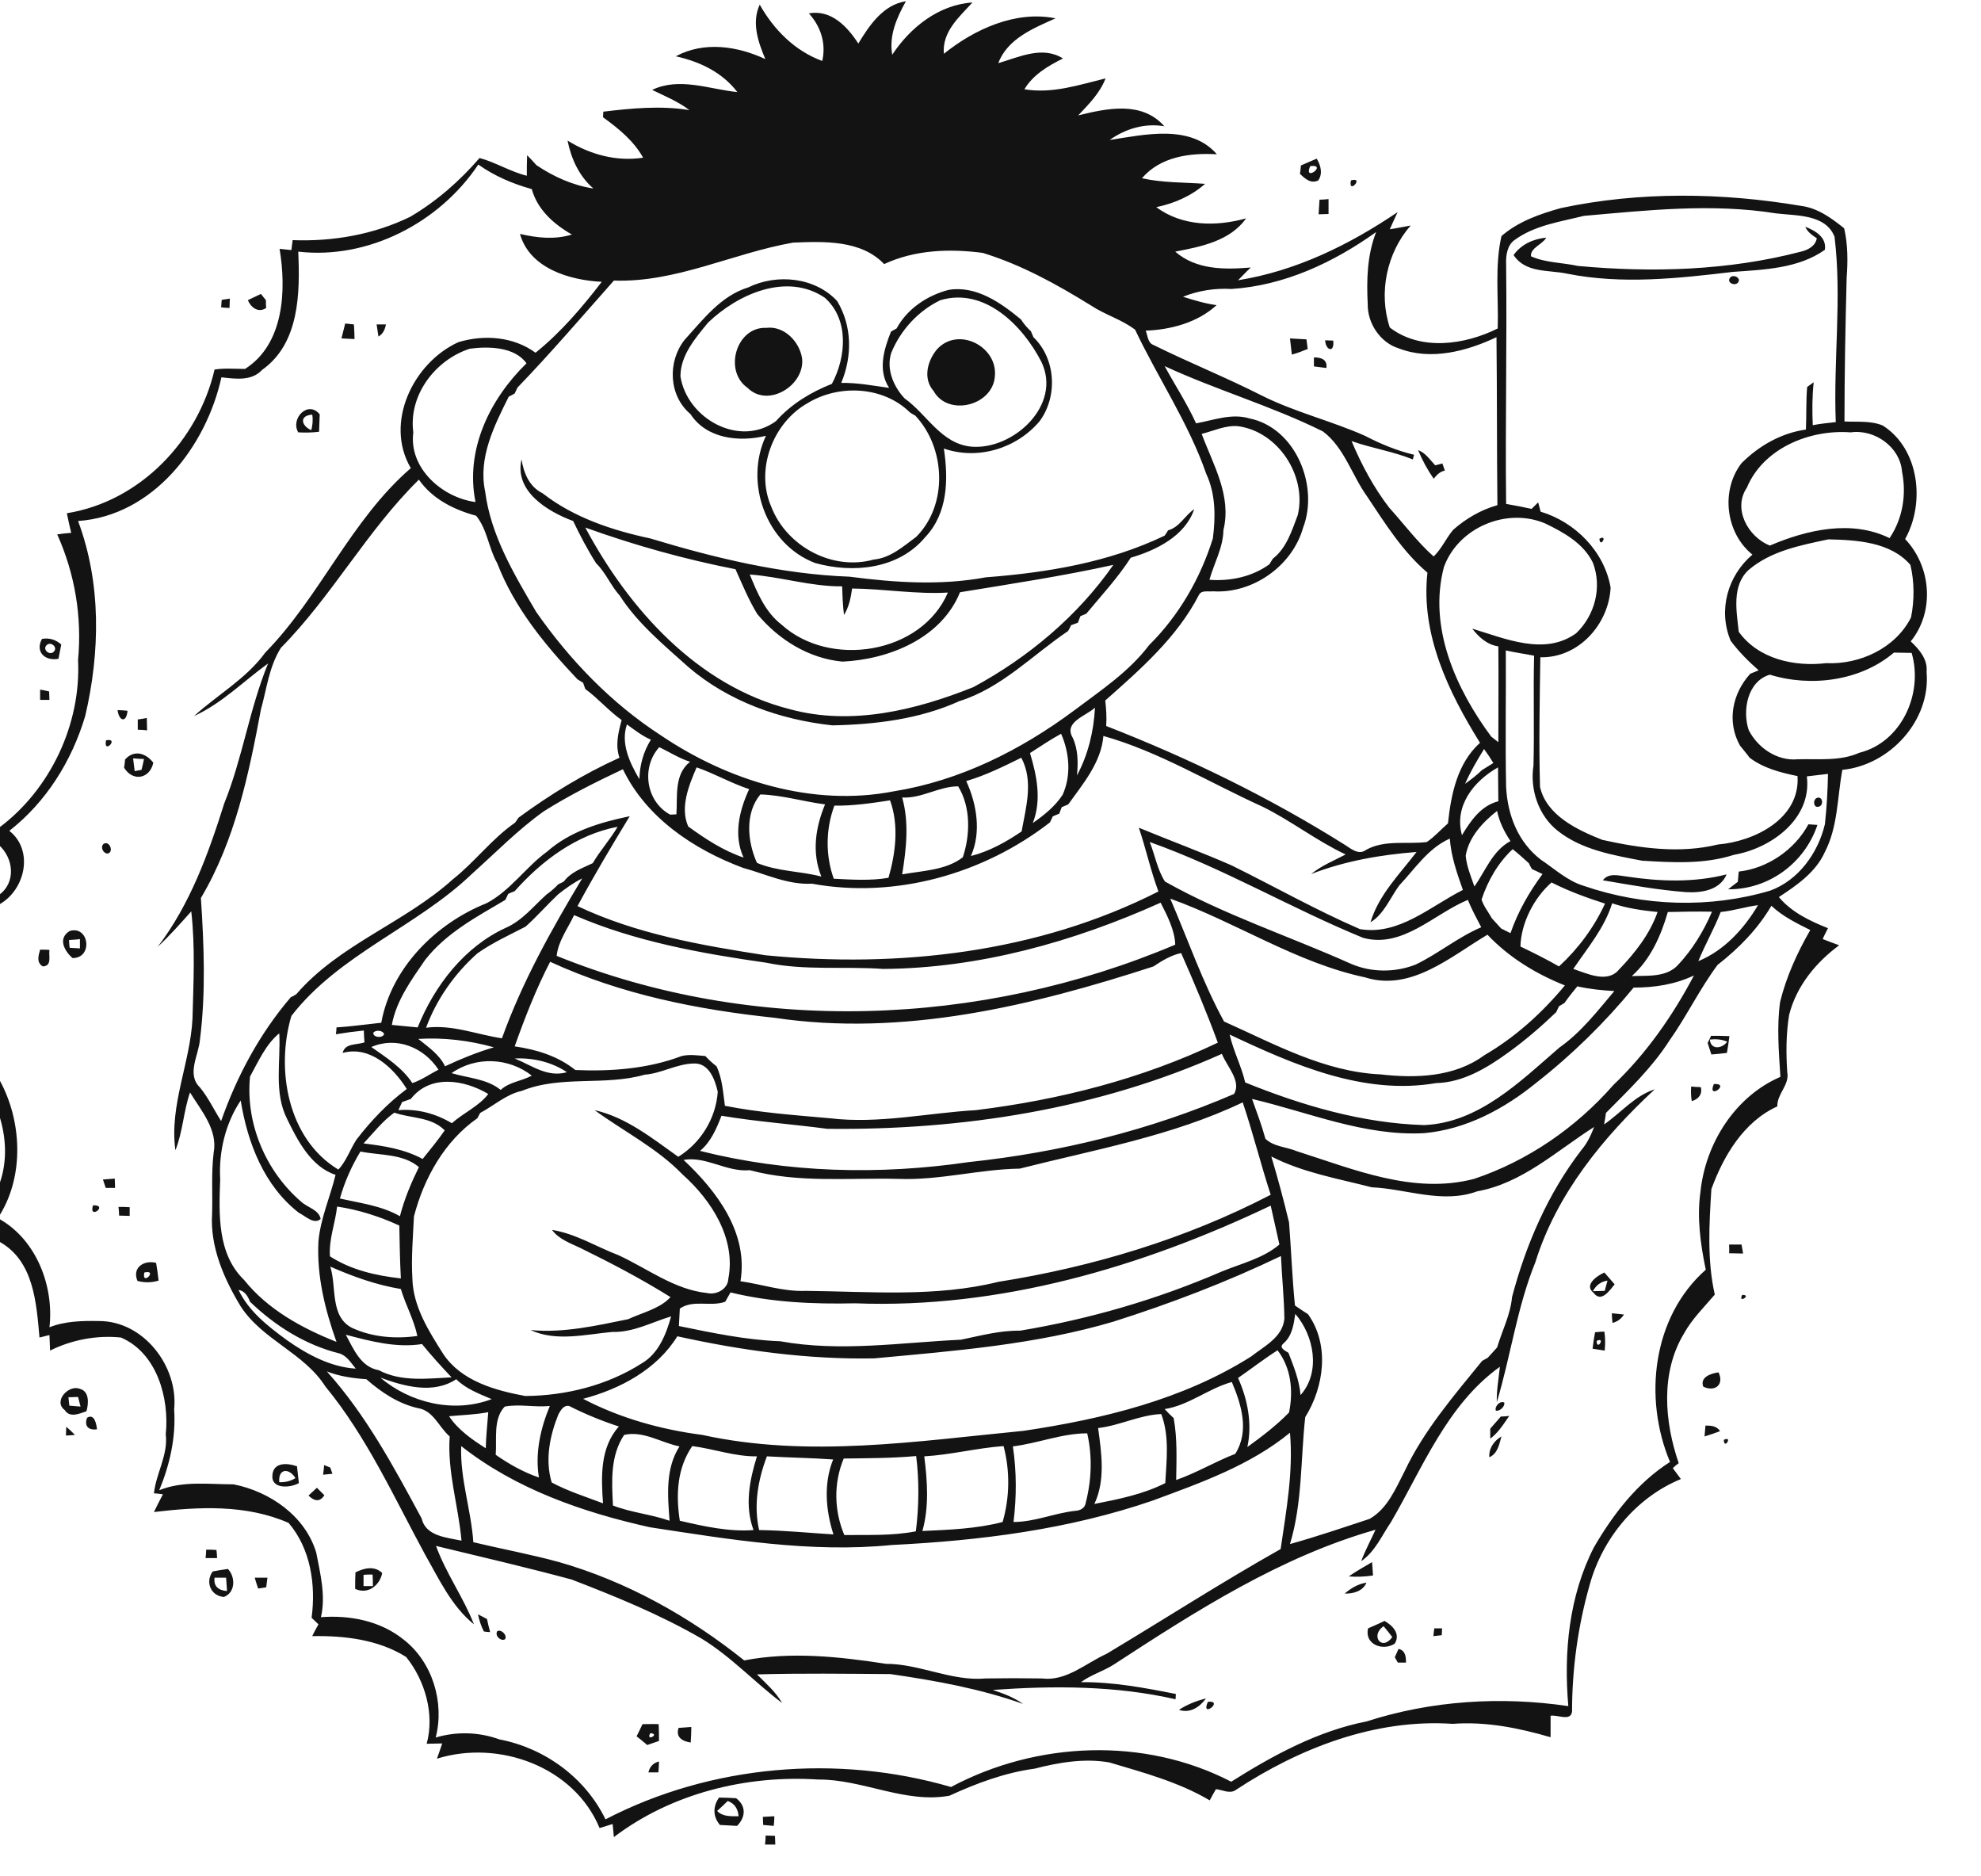 <?xml version="1.0" encoding="utf-8"?>
<!-- Generator: Adobe Illustrator 21.0.2, SVG Export Plug-In . SVG Version: 6.00 Build 0)  -->
<svg version="1.2" baseProfile="tiny" id="Layer_1" xmlns="http://www.w3.org/2000/svg" xmlns:xlink="http://www.w3.org/1999/xlink"
	 x="0px" y="0px" viewBox="0 0 637 603" overflow="scroll" xml:space="preserve">
<path fill="#131313" d="M246.2,590.1c0.8,0,2.3,0.1,3,0.1c0,0.7,0.1,2.1,0.1,2.8c-0.8,0-2.4,0-3.3,0
	C246.1,592.2,246.2,590.8,246.2,590.1 M245.3,584.1c1.2-0.1,2.5-0.1,3.7-0.2c0,0.8-0.1,2.3-0.2,3.1c-1.1-0.1-2.3-0.2-3.4-0.3
	C245.4,586.1,245.3,584.8,245.3,584.1 M230.6,582.2c1.8,1.9,4.5,1.7,6.9,1.7c-0.2-2.3-1.2-4.1-3.5-4.9
	C232.9,580.1,231.7,581.2,230.6,582.2 M231.2,577.9c1.8,0,3.6,0.1,5.5,0.2c3.3,2.5,3.1,6.1,0.3,8.9c-1.8-0.1-3.7-0.2-5.5-0.3
	C229.2,584,229.2,580.8,231.2,577.9 M208.5,569.8c0.4-1.8,1.6-3.1,3.4-3.5c0,0.9-0.1,2.7-0.2,3.5
	C210.9,569.8,209.3,569.8,208.5,569.8 M218.2,555.5c1.4-0.1,2.8-0.2,4.1-0.3c0,1.7-0.1,3.3-0.2,5
	C219.4,559.8,217.2,558.5,218.2,555.5 M209.1,557.2C207.5,560.1,212.5,557.4,209.1,557.2 M206.6,554.3c1.7,0,3.5-0.1,5.2,0
	c0.1,1.8,0.1,3.6,0.1,5.4c-1.3,0.4-2.5,0.9-3.8,1.3c-1.1-1-2.3-1.9-3.4-2.8C205.4,556.8,206,555.6,206.6,554.3 M388.4,547.1
	C393.8,546.6,385.9,552.7,388.4,547.1 M379.1,549.7c2.7-1.8,5.7-2.9,8.7-3.7C385.8,548.8,382.7,550.9,379.1,549.7 M449.7,530.1
	c2.2,0.5,2.4,2.4,2.4,4.4c-0.6,0-1.9,0-2.6,0c-0.3-0.4-0.7-1.3-1-1.7C448.9,531.9,449.3,531,449.7,530.1 M159.9,524.4
	c1.3-0.7,3.3,1.3,2.5,2.6C161,527.8,159,525.8,159.9,524.4 M461.2,523.5c0.6,0,1.9,0,2.5,0c0,0.5-0.1,1.7-0.1,2.2
	c-0.7,0.1-2,0.2-2.7,0.3C461,525.3,461.1,524.1,461.2,523.5 M447.7,526.3c-0.9-1.2-1.8-2.3-2.8-3.5
	C440.5,525.8,444.3,531,447.7,526.3 M439.9,523.5c1.8-0.8,3.5-1.5,5.3-2.4c2.6,1.5,5.2,4.1,3.3,7.3
	C444.7,530.9,438.7,528.7,439.9,523.5 M153.7,519c1,0.5,2,1,2.9,1.5c0.3,1.4,0.6,2.8,1,4.2c-0.5,0-1.5-0.1-2-0.2
	C154.7,522.8,154.1,520.9,153.7,519 M432.4,512.3c2-1.7,4.3-3.1,7-3.5C438.2,511.6,435.1,512.4,432.4,512.3 M81.9,507.2
	c1.4,0,2.7,0,4.1,0c-0.1,1-0.3,2.1-0.4,3.1c-0.7,0.1-2,0.3-2.6,0.4C82.6,509.6,82.3,508.4,81.9,507.2 M116.9,506.3
	c0,1.2,0,2.4,0,3.6c0.8,0,2.3,0,3,0c0-1.2,0-2.5-0.1-3.7C119.1,506.2,117.6,506.2,116.9,506.3 M114.3,505.5c2.8-1.4,6.1-2.2,8.6,0.2
	c-0.8,4.1-4.7,7-8.7,5.1C114.2,509,114.2,507.3,114.3,505.5 M69,507.2c-0.4,2.8,1.3,4.1,4,4.3c-0.1-1.4-0.2-2.9-0.3-4.3
	C71.4,507.2,70.2,507.2,69,507.2 M68.4,505.2c1.6-0.3,3.3-0.6,4.9-0.8c2.5,2.7,2.4,7.6-1.3,9C67.8,513.1,65.9,508.6,68.4,505.2
	 M433.7,506.8c2.4-1.7,5-3.1,7.5-4.6c0.1,1.4,0.2,2.8,0.3,4.3C438.9,506.9,436.3,507,433.7,506.8 M66.3,498.2c1.1,0,2.2,0,3.3,0.1
	c0.1,0.7,0.2,2,0.2,2.6c-1.2,0-2.5,0-3.7,0C66.2,500.2,66.3,498.8,66.3,498.2 M99.2,480.8c0.9-0.8,1.8-1.7,2.7-2.5
	c0.6,0.6,1.8,1.8,2.4,2.4C102.8,483.1,100.9,482.5,99.2,480.8 M104.2,471c0.5,0.2,1.5,0.6,2,0.8c0.2,0.5,0.5,1.5,0.7,2
	c-0.8,0.1-2.2,0.2-3,0.3C104,473.3,104.2,471.8,104.2,471 M89.8,476.5c1.8,0.1,3.6-0.3,5.2-1.3C93,471.9,89.4,472,89.8,476.5
	 M87.6,474.2c0.3-4.2,4.9-3.9,7.9-2.8c0.2,1.8,0.4,3.6,0.6,5.4C93.3,478.4,87.1,478.8,87.6,474.2 M554.3,462.9
	C557.3,461.4,554.4,466.3,554.3,462.9 M478.9,468.5c-0.2-2.9,1.5-5.3,3.9-6.7C482.1,464.3,481.6,467.3,478.9,468.5 M21.3,458.7
	c1,0.8,1.9,1.7,2.8,2.6c-0.7,0.1-2.2,0.2-2.9,0.2C21.2,460.8,21.3,459.4,21.3,458.7 M548.4,458.3c1.8,0,3.6,0.1,4.7,1.8
	c-1.6,0.6-3.3,1.2-5,1.7C548.2,460.6,548.3,459.5,548.4,458.3 M28,455.8c2.4-1.5,3,2.1,3.2,3.7C28.5,459.9,27,458.5,28,455.8
	 M482.6,455.4c0.7,0,2-0.1,2.7-0.2c-1.8,2.6-3.5,5.4-6.1,7.3c0-0.8,0-2.4,0-3.2C480.3,458,481.5,456.7,482.6,455.4 M481,453.5
	c-0.5-1.3,1.3-3.3,2.7-2.6C484,452.2,482.2,453.8,481,453.5 M22,449.2c0.1,0.7,0.2,2,0.3,2.7c1.2,0.1,2.4,0.2,3.6,0.3
	c-0.3-1-0.5-2.1-0.8-3.1C24.4,449.1,22.8,449.2,22,449.2 M20.8,453.3c-3.8-2.8,1.3-8.3,4.9-6.8c3.1,0.8,2.8,4.8,2.1,7.2
	C25.5,454.5,22.4,455.9,20.8,453.3 M547.7,445.8c-1.2-3.1,2.6-4.3,4.9-4.6C554.5,445.1,551.5,447.6,547.7,445.8 M513.4,431.1
	C513.5,434.5,516.4,429.6,513.4,431.1 M512.9,428.3c0.8-0.1,2.3-0.2,3-0.2c0.3,2,0.3,4,0.1,6.1c-1.3-0.2-2.6-0.4-3.9-0.6
	C512.3,431.8,512.6,430,512.9,428.3 M518.3,422.2c1.3,0.1,2.6,0.3,3.9,0.4c-0.9,1.4-2.1,2.3-3.7,2.7
	C518.4,424.5,518.3,422.9,518.3,422.2 M560.2,416.3C563.5,416.2,558.7,419.3,560.2,416.3 M512.2,415.1c1,0,2.8-0.1,3.8-0.1
	c0.3-1.1,0.6-2.2,0.9-3.3C514.8,412,513.2,413.2,512.2,415.1 M512.4,415.6c-3.2-2.5,1.2-5.5,3.5-6.5c1.1,1.3,2.2,2.5,3.3,3.8
	C517.6,414.8,514.9,419,512.4,415.6 M46.4,409.1C45.5,413.7,51,408,46.4,409.1 M44.2,411.8c-1.8-4.3,2.1-6.8,6-5.8
	c0.3,1.9,0.6,3.8,0.8,5.7C48.7,412.4,46.4,412.4,44.2,411.8 M556,400.1c1.3,0,2.7,0,4,0c0.1,0.7,0.4,2.2,0.5,2.9
	c-1.5,0-3-0.1-4.5-0.1C556.1,402.2,556,400.8,556,400.1 M38.1,388c1.2,0,2.4,0,3.6,0.1c0,0.7,0,2.1,0,2.8c-1.1,0-2.3-0.1-3.4-0.1
	C38.3,390.2,38.2,388.7,38.1,388 M29.9,387.5C35.1,387.3,28.4,392.4,29.9,387.5 M33.1,379.2c1.3-0.1,2.5-0.2,3.8-0.3
	c0,0.8,0.1,2.2,0.1,3c-0.7,0-2.2,0-3,0C33.7,381,33.4,380.1,33.1,379.2 M543.8,349.3c0.8,0.1,2.3,0.2,3.1,0.2
	c0.6,2.3-0.8,3.9-2.9,4.5C543.7,352.4,543.7,350.8,543.8,349.3 M551.1,348.5C556.7,348.2,548.8,353.9,551.1,348.5 M0,347.5
	c7,12.9,7.8,30.3,0,43v-10.4c2.3-6.7,2-14,0-20.7V347.5 M549.8,334.2c0.3,3.4,3.9,3,5.6,0.7C553.6,334.1,551.7,334,549.8,334.2
	 M550.2,333c2,0,3.9,0,5.9,0.1c-0.2,1.8-0.5,3.6-0.8,5.4c-1.7,0.2-3.3,0.4-5,0.5c-0.4-1.2-0.8-2.5-1.2-3.7
	C549.4,334.7,550,333.5,550.2,333 M12.9,305.3c0.8,0,2.2,0,3,0.1c-0.3,2,0.9,5.1-2.1,5.3C11.6,309.5,12.4,307.1,12.9,305.3
	 M22.2,302.2c0,0.6,0.1,1.9,0.2,2.5c1.1,0.1,2.2,0.1,3.3,0.2c0-0.7,0-2.2,0-3C24.5,302.1,23.4,302.1,22.2,302.2 M22.4,299.3
	c6.3-1.9,7.6,8.8,0.9,8.7C20.7,305.7,18.5,301.7,22.4,299.3 M515.4,283c1.9-2.5,5.1-1.5,7.7-1.2c10.6,1.6,21.6,2,32.1-0.7
	c-2.2,5.2-8.2,6-13.2,5.7C533,286.1,524.2,284.5,515.4,283 M33.2,271.4c1.8-1.5,3.6,2.4,1.5,3C33.3,274.5,32.2,272.5,33.2,271.4
	 M581.5,265c0.7,0.1,2.1,0.1,2.9,0.2c-4.1,12.3-15.7,20.8-28.7,20.7c1-0.8,2-1.6,3.1-2.4c0.1-1.1,0.2-2.2,0.3-3.3
	C568.3,279.2,577.1,273.2,581.5,265 M584.3,256.5c1.8-0.6,2.2,2.4,0.6,2.8C583.1,260,582.8,257,584.3,256.5 M42.8,243.8
	c0.2,1.4,0.3,2.7,0.5,4.1c0.6-0.1,1.7-0.3,2.2-0.4c0.3-1.2,0.6-2.3,0.8-3.5C45.4,244,43.7,243.9,42.8,243.8 M40.2,244.2
	c2.9-3.3,6.7-2.1,9.1,1c-1.1,5.2-6.6,6.2-9.4,1.6C40,246.2,40.2,244.9,40.2,244.2 M34.1,238C38.6,237.1,33.1,242.8,34.1,238
	 M44.3,231.3c0.7-0.1,2.2-0.3,2.9-0.5c0,1.3,0.1,2.6,0.1,4c-0.7-0.1-2.2-0.2-3-0.2C44.3,233.5,44.3,232.4,44.3,231.3 M37.8,228.3
	c0.8,0,2.4,0.1,3.2,0.2C40.7,232.4,38.3,232,37.8,228.3 M12.9,221.7c0.7,0.1,2.2,0.4,2.9,0.6c0,0.7,0.1,2,0.1,2.7c-0.7,0-2.2,0-3,0
	C12.9,224.1,12.9,222.5,12.9,221.7 M15,207.4c-1.5,1.4,1,3.5,2.3,2.1C18.7,208.1,16.3,206.1,15,207.4 M13.5,205.4
	c2.3-0.4,4.4,0.2,6.2,1.8c-0.3,1.6-0.6,3.1-0.9,4.6C14.5,212.6,11.2,209.6,13.5,205.4 M514.3,173.2
	C517.2,171.6,514.5,176.5,514.3,173.2 M241.1,184.7c2.4,5.9,5,12.1,10.2,16.1c15.5,14.1,45,9.5,53.5-10.3
	c-10.3,0.6-20.5-1.2-30.8-1.3c-0.4,2.9-1,5.9-2.6,8.5c-0.4-3-0.5-6.1-0.6-9.2C260.7,188.6,251,185.4,241.1,184.7 M188.2,169.6
	c14,26.2,36.1,50.9,65.8,58.4c19.8,5.4,40.5,0.3,59-7.1c17.6-9.5,33.6-22.9,45-39.3c-16.3,3.6-32.8,6.1-49.3,8.8
	c-6,14.8-22.8,21.6-37.8,22.3c-10.8-1-20.5-7-27.4-15.3c-2.8-4.6-4.8-9.5-7-14.4C220.2,179.8,204,175.3,188.2,169.6 M167.7,147.7
	c0.7,4.4,2.5,8.8,6.8,10.9c10,7.8,22.4,11.9,34.6,14.5c20.8,6.3,42.3,11.5,64.1,12.3c14.5,1.9,29.3,2.9,43.8,0.2
	c19.7-1.5,39.6-4.8,57.5-13.4c0.3-0.4,0.9-1.3,1.1-1.7c3.7-1,5.4-4.8,8.4-6.8c-2.9,8.6-12.2,13.2-20.4,15.6
	c-4.2,6.5-9.4,12.1-14.3,18c-0.5,0.2-1.4,0.6-1.9,0.8c-0.2,0.5-0.6,1.6-0.8,2.1c-0.6,0.2-1.7,0.6-2.2,0.8c-0.2,0.5-0.7,1.5-1,1.9
	c-11.4,7.7-21.4,18.3-34.9,22.5c-12.8,5.8-26.9,7.5-40.8,7.8c-16.8-1.8-33.5-7.7-46.4-18.8c-7.9-7.1-16.3-14-22-22.9
	c-2.9-3.2-4.5-7.4-7.6-10.4c-2.8-4.4-5.2-9-7.4-13.6C176.2,164.5,165.3,158,167.7,147.7 M456,144.7c2.4,0.9,3.8,3.1,5.5,4.9
	c0.8-0.2,1.5-0.4,2.3-0.6c0.3,0.8,0.5,1.5,0.8,2.3c-1.6,0.3-2.6,1.4-3.6,2.6C459,151,457.3,147.9,456,144.7 M100.1,138.3
	c0.4-1.6,0.6-3.3,0.3-5C96,133.6,97,137,100.1,138.3 M95.9,139c-2.6-4.5,3.2-10.4,6.9-5.8c-0.1,1.9-0.1,3.7-0.2,5.6
	C100.4,139.1,98.1,139.1,95.9,139 M422.5,114.9c2.2,0,4.4,0.6,4,3.4c-1.3-0.2-2.7-0.3-4-0.5C422.5,117,422.5,115.6,422.5,114.9
	 M495.2,112.2C495.7,112.8,495.7,112.8,495.2,112.2 M426.1,109.4c0.6,0,1.9,0.1,2.6,0.1C429.2,113.5,426.3,112.8,426.1,109.4
	 M414.8,108.8c1.8,0.1,3.5,0.2,5.3,0.3c0.1,0.8,0.3,2.3,0.4,3.1c-1.7,0.7-3.3,1.3-5.1,1.8C415.2,112.3,415,110.6,414.8,108.8
	 M301.3,112.3c6.8-7.5,19.6-0.9,18.6,8.7c-0.7,9.5-15.1,13-19.7,4.7C296.7,121.7,298.2,116,301.3,112.3 M246.4,105.4
	c5.7-0.7,10.6,4.3,11.5,9.7c1.1,8.7-10.9,16.2-17.5,9.6C232.6,119.3,236.7,105,246.4,105.4 M121.1,104.3c0.8,0,2.3,0,3,0
	c-0.3,1.6-0.9,3-2.4,3.9C121.5,106.9,121.3,105.6,121.1,104.3 M111,104c0.7,0.1,2.1,0.2,2.8,0.3c0.1,1.6,0.2,3.1,0.2,4.7
	c-1.4-0.1-2.8-0.1-4.2-0.2C110.2,107.2,110.6,105.6,111,104 M71.3,96.4c0.7-0.1,2-0.3,2.6-0.4c0,0.8-0.1,2.3-0.1,3
	c-0.7,0-2-0.1-2.7-0.2C71.2,98.2,71.2,97,71.3,96.4 M79.7,96.5c1.4-0.7,2.8-1.3,4.2-2c0.4,0.5,1.2,1.5,1.6,2c0,0.6,0,1.9,0.1,2.5
	C83.1,100.7,80.7,98.9,79.7,96.5 M259.7,129.6c-11.2,6.3-16.9,21.4-11.7,33.3c4.9,12.7,19.6,20.7,32.9,17c5.4-0.5,9.5-4.2,13.7-7.3
	c10.3-10.3,9.5-28.6-0.3-39c-0.4-0.2-1.3-0.7-1.7-1C284,124.1,269.7,123.5,259.7,129.6 M302.4,96.5c-7.1,3.4-12.8,9.6-15.8,16.9
	c-1.7,5.2,0.7,10.9,4.3,14.7c7.2,5.1,11.7,14.6,21.5,15.5c13.4,1.1,29.3-13.4,22.4-27.4C328.8,104.6,316.6,92.3,302.4,96.5
	 M227.7,103.7c-4.1,5-8.9,10.5-8.9,17.3c2.1,13.5,18.9,23,30.7,14.4c4.9-5.5,11.2-9.3,18-12c4.6-8.6,5.6-20.7-2.3-27.7
	C253,87.5,237.3,94.5,227.7,103.7 M240.6,92.4c9.2-4.5,21.5-3.3,28.6,4.4c4.8,8,4.9,17.7,1.3,26.3c5.2-0.1,10.3,0.9,15.4,1.6
	c-3.7-5.7-1.7-12.3,0.6-18.1c0.5-0.3,1.4-0.8,1.8-1c3.4-6.3,9.8-10.6,16.7-12.4c8.9-1.5,16.9,4.2,23.3,9.5c0.9,1.4,2,2.7,3.2,3.8
	c0.2,0.5,0.6,1.4,0.8,1.9c7.2,6.9,7.9,19,2,27c-7.4,8.8-19.9,12.6-30.8,8.8c1.5,9.9,1.3,20.8-6,28.5c-8.6,10.3-23.2,11.7-35.4,8.3
	c-15.8-6-22.9-25.9-15.8-40.9c-8.6,2.1-19.1,1-24.3-7c-7-5.9-7.4-16.8-1.9-23.8C226.1,102.7,231.8,95.1,240.6,92.4 M556.3,89.3
	c0.9-1.3,3.7,0,2.6,1.5C557.9,92.1,555.1,90.9,556.3,89.3 M580.5,72.9c3.3,1.3,6.9,3.4,6.3,7.4c-8.4,6-19.5,6.4-29.5,7.1
	c-17.7,2.1-35.7,4.1-53.3,0.6c-6-1.3-13.4-0.1-17.3-6c2.4-3.4,6.3-5.2,10.5-5.6c-1.2,2.2-5.2,3.3-4.9,6c4.7,2.1,10.1,2,15.1,3.1
	c23.9,2.2,48.4,1.5,71.7-4.6c2.2-0.5,4.7-1.8,5.1-4.3C582.7,75.6,581.2,74.6,580.5,72.9 M424.3,64.2c0.7,0,2.2-0.1,2.9-0.2
	c0,1.6,0,3.2,0,4.8c-0.8,0-2.4,0.1-3.2,0.1C424.1,67.3,424.2,65.8,424.3,64.2 M434.4,58C438.9,56.7,433.4,62.8,434.4,58 M421.3,53.4
	C419,58.8,427.1,52.7,421.3,53.4 M418.3,53.2c1.7-0.7,3.4-1.5,5.1-2.2c1.3,2.2,2,4.8,0.5,7c-2.4,1.2-4.3-0.6-5.9-2.1
	C418.1,55.3,418.3,53.9,418.3,53.2 M244.1,491.9c8,0.1,15.9,0.9,23.9,1.4c-2.5-7.8-3.2-16.4-0.1-24.1c-7.1-0.5-14.2-0.6-21.3-1
	C243.7,475.8,242.3,484,244.1,491.9 M271.3,468.9c-3.3,7.9-3.1,16.8,0.2,24.6c7.6-0.1,15.4,0.3,23-1.2c1-8,1.1-16.2,0.1-24.2
	C286.8,468.8,279,468.8,271.3,468.9 M297.2,468.2c1,7.9,1.6,16.2-0.6,24c8.6-0.4,17.4-0.7,25.8-2.9c2.3-8,2.4-16.4,0.3-24.4
	C314.2,465.5,305.8,467.7,297.2,468.2 M222.6,464.9c-4.9,7.1-5.3,15.7-4,24c7.8,1.8,15.7,3.6,23.7,3c-2.9-7.8-1.3-16,1.1-23.7
	C236.3,468.3,229.6,465.8,222.6,464.9 M370.7,482.4c-27,9.3-55.5,12.9-84,14.3c-26,2.6-52.1-1.8-77.7-5.7
	c-21.6-4.8-43.2-12.3-60.7-26.1c-0.4,10.5,3.2,20.5,3.9,30.9c9.2,2.2,18.5,3.9,27.6,6.4c21.7,6.2,41.9,17.5,59.5,31.6
	c15.1-2.9,30.6-1.2,45.6,1.1c10.9,0,21.1,5.7,32.1,4.7c6-0.1,12-0.1,18,0c7.9,1,14.1-4.9,20.8-7.9c18.7-11.2,37-23,56-33.7
	c1.8-12.4,4.1-24.8,3-37.4C402,471.1,386.1,476.7,370.7,482.4 M325.7,465c1.2,8.1,1.2,16.2,0.2,24.3c6.9,0,13.2-2.9,20-3.6
	c1.5-0.1,3-0.9,3.2-2.5c1.9-7.3,2.2-15,0.5-22.4C341.5,460.8,333.8,464,325.7,465 M200.7,461.3c-4.5,6.7-4,15-3.6,22.7
	c5.9,2.3,12.2,2.8,18.2,4.9c-0.6-8.1-1.4-16.7,3.2-23.9C212.5,463.8,206.9,459.9,200.7,461.3 M353.1,459.1c1.1,8,2.4,16.8-1.2,24.4
	c7.7-1.5,15.7-3.1,22.8-6.7c0.4-7.4,1.4-15.1-1.3-22.2C366.4,454.9,360.1,458.3,353.1,459.1 M144.4,455.3c2.9,4.4,7.4,7.5,11.8,10.3
	c0.1-3.9,0.5-7.7,0.8-11.6C152.9,454.8,148.6,454.9,144.4,455.3 M179.6,454.6c-2.8,6.9-4.4,14.7-2.2,22c5.2,2.8,11,4.6,16.5,6.7
	c-0.6-8.5-1-17.9,5.1-24.7c-5.5-1.8-10.9-4-16-6.6C181.2,451.7,180.4,453.3,179.6,454.6 M162.3,452.2c-3.8,4-2.5,10.4-2.9,15.5
	c4.3,3,8.9,5.6,13.9,7.3c-1.3-7.8,0.5-15.8,3.5-23C172,452.5,167,451.3,162.3,452.2 M374.5,453c0.9,1,1.9,2,2.9,2.9
	c1.2,6.6,0.9,13.3,0.8,19.9c6.6-2.3,12.5-5.9,19-8.4c4.6-7.3,2-15.8-1.1-23.1C388.5,446.4,382.3,451.8,374.5,453 M122.3,442.9
	c9.7,8.2,23.7,11.5,35.8,6.9c-4-1.7-8.3-3.3-11.4-6.4C139.3,448.3,130,445.7,122.3,442.9 M105.1,440.9c12.6,14,21.6,30.8,30.5,47.3
	c1.3,5.7,8.1,6.1,12.8,7.1c-1-11.2-4.6-22.1-3.8-33.5c-3.5-3-5.2-8.3-10.2-9.1c-6.3-1.4-11.8-5.1-16.6-9.3
	C113.5,443.1,109.2,442.5,105.1,440.9 M398.1,443c3.1,6.9,4.6,14.7,3,22.2c4.7-3.4,9.3-6.9,13.4-11.1c1.4-6.9,0.7-14.3-3.7-20
	C406.4,436.9,402.3,440.1,398.1,443 M111.2,429.1c2.5,4.6,4.8,10.4,10.6,11.4c7.2,3.8,15.6,2.7,23.4,2.3c-3.3-3.5-6.5-7-9.5-10.7
	C127.4,433.4,119.2,431.2,111.2,429.1 M416.5,422.4c-0.5,3.4-1,7.1-3.8,9.5c-1.6,1.4,0.5,2.3,1.6,3c1.7,4.4,3.5,8.8,3.9,13.6
	C424.8,441.1,422.5,429.3,416.5,422.4 M76.7,414.7c3.3,6.9,9.5,11.7,15.5,16.1c6.5,4.6,14.1,8.7,22.2,9.2c-1.5-1.8-2.9-4.2-5.3-4.9
	c-10.9-2.7-20.7-8.9-28.7-16.6C79.7,416.7,78.7,415,76.7,414.7 M106.2,407.2c2.1,6.5-0.2,16,7,19.7c6.5,3,13.9,3.6,21,2.6
	c-1.1-5.3-3.8-10-5.3-15.1C121,413.1,113.5,410.4,106.2,407.2 M358,424.9c-25,7.4-51.1,9.4-76.9,11.8c-21.3,0.4-42.5-2.5-63.3-7.1
	c-6.6,10.7-18.5,17-30.3,20.1c11.8,6.2,25.1,9.9,38.3,11.6c34.1,7.5,69.1,2,103.3-1.3c25.5-3.8,51.2-10,73.2-23.9
	c4.2-3.3,10.2-6.2,10.7-12.2c-0.1-6.7-0.8-13.4-1.1-20.1C394.4,412.2,376.3,419.1,358,424.9 M275,419c-13.5,0.3-27-0.3-40.1-3.5
	c-0.6,1-1.1,2-1.7,3c-4.8,1.7-10.3-0.8-14.6,2.2c-0.1,1.9-0.2,3.8-0.3,5.6c10.7,2.2,21.6,4.5,32.6,4.9c19.3,3.5,38.8,0.4,58.1-0.5
	c6.3-1.3,12.5-3,19-2.9c22.2-3.7,44-10,64.8-19c6.3-2.6,13.3-4.2,18.6-8.7c-0.9-4.2-1.9-8.3-2.8-12.5C367,407.4,321.4,420.8,275,419
	 M108.4,387.9c-0.6,5.4-2.7,10.5-2.3,16c6.8,4.4,14.8,6.2,22.8,7.1c-0.3-5.7-0.4-11.3-0.5-17C122.1,391.1,115.3,388.9,108.4,387.9
	 M109.3,385.3c6.5,1.5,13.4,2.3,19.3,5.7c1.4-5.5,3.6-10.7,6.1-15.8c-5.2-4.4-12.5-3.7-18.8-5C113,375,110.8,380,109.3,385.3
	 M475,383c-11.2,4.1-22.7-0.8-33.9-1.3c-10.9-2.8-22.1-4.7-32.3-9.9c2.1,7,4,14.1,5.7,21.2c0.7,8.9,1,17.8,1.9,26.7
	c1.4,1,2.8,1.9,4.2,2.8c7,9.8,5.2,23.3-0.9,33.1c-1.5,13.6-0.9,27.6-4.9,40.8c8.6-2.4,17.1-5.3,25.6-8.1c5.8-3.3,8.4-9.8,11.3-15.4
	c6.2-13.1,15.8-24.2,24.9-35.4c0.4-0.2,1.3-0.7,1.8-1c1-1.1,2-2.2,3-3.3c1.6-5.4,4.3-10.5,4.8-16.2c4.5-17,11.6-33.4,22.4-47.4
	c1.8-2.1,3-4.7,4-7.3C500.5,370,489.5,380.4,475,383 M116.9,367.6c6.6,0.8,13.1,1.8,19,5c2.4-3,4.9-6,7.1-9.2
	c-4.3-4.4-10.8-3.8-16.2-5.7C123,360.4,120.1,364.2,116.9,367.6 M327.9,375.7c-13,0.2-25.8,3.8-38.9,3.3c-16-0.4-32.3,1.4-47.9-2.8
	c-7.4,0.7-14.1-4.6-21.3-3.3c10.7,10,20.9,23.5,18.3,39c7,1,13.8,3.4,21,3.1c20.6,0.2,41.7,2.1,61.9-2.9c30.3-4.8,60.3-13.8,87.6-28
	c-3.2-9.8-5.7-19.9-9-29.7C377,365.2,352,369.6,327.9,375.7 M132.1,353.3c-0.9,0.3-1.9,0.7-2.8,1c-0.4,0.9-0.8,1.7-1.2,2.6
	c6.1-0.5,12,1.1,17.2,4.2c3.7-3.3,8.9-5.6,11.7-9.4C149.3,347.1,138.3,345.3,132.1,353.3 M207.3,345.5c-12.9,3.7-26.9,0.1-39.5,5.2
	c-5,1.1-8.9,4.7-13.4,7.1c-0.2,0.4-0.7,1.3-0.9,1.7c-10.6,7.4-17.2,19.3-20.4,31.6c-0.3,6.6-0.9,13.3-0.5,19.9c0.2,9,5.3,17,10,24.4
	c5.8,8.6,16.6,11.6,26.3,13.4c13-0.1,26.3-3.4,37.3-10.4c5.5-3.1,8-9.4,9.6-15.2c-6.3,1.9-12.2,5.2-18.9,5
	c-8.7,0.8-18.1,3.2-26.3-0.6c10.6,1,21.1-1.4,31.4-3.5c4.5-2.1,10.3-3.4,13.6-7.1c-9.3-5.8-19-10.9-28.8-15.7
	c-3.3-1.6-7-2.8-9.3-5.9c7.6,1.2,14.2,5.4,21.3,8.1c9.4,4.3,18,11.1,28.6,12.2c3,0.7,6.7-1.3,6.8-4.6c2.5-12.9-5.4-25.2-14.7-33.5
	c-8.2-8.5-19-13.9-28.3-20.7c10.2,2.3,18.6,9.1,26.9,15c7.3-4.5,12.1-12.4,12.7-20.9c-0.9-3.9-2.8-9.3-7.7-9.1
	C217.6,342,212.7,345.1,207.3,345.5 M145.2,345c5.3,1.6,11.4,1.8,15.8,5.4c2.8-2.6,6.7-2.8,10-4.6C163.6,340,153,339.5,145.2,345
	 M165.5,340.3c5.5,2.2,10.5,6.2,16.8,4.4C177.4,341.4,171.3,340,165.5,340.3 M266,362.9c-11.3-1.5-22.7-2.3-34-4.2
	c-1.6,4.1-3.4,8.4-6.9,11.3c28.1,7.1,57.7,7.8,86.4,3.6c29.3-3.1,58.2-10.2,85.3-21.9c2.5-4.1-2.4-9-3.9-12.9
	C353.2,356.6,309.3,363.4,266,362.9 M119.4,336.6c4.8,3.4,9.9,6.6,13.2,11.6c3-1,5.6-2.9,8.4-4.3
	C136.3,336.7,127.5,333.1,119.4,336.6 M134.5,334c3.2,2.6,6.8,5,8.6,8.8c5.1-2.4,10.3-4.5,15.7-6.1C151,334.5,142.7,333.5,134.5,334
	 M80.4,346.1c-1.5,15,5,30.4,16.4,40.2c2,1.9,5.8,2.6,6.3,5.6c-2.2,1.9-4.9-1-7-2c-11.2-8.7-16.5-22.5-18.7-36.1
	c-4.9,7.3-7.1,16.5-6.6,25.3c-0.4,11.1-1,24,7.7,32.4c7.6,9.5,18.6,15.5,29.7,19.9c-3.7-10.4-6.4-21.3-5.8-32.4
	c0.7-7.4,3.8-14.3,5.5-21.3c-7.9-2.6-12.2-11-15.6-18c-4.3-8.5-2-18.4-2.5-27.5C85.5,335.7,83.1,341.2,80.4,346.1 M120.1,331.9
	c-0.5,1.7,3.3,2,3.4,0.4C122.8,331.2,121,331.1,120.1,331.9 M507.2,317.1c-1.4,1.7-2.8,3.4-4.1,5.3c-0.4,0.3-1.3,0.8-1.8,1.1
	c-0.2,0.5-0.7,1.4-0.9,1.9c-4.8,4.6-9.9,9-15.3,12.9c-6.9,5-14.6,9.7-23.3,9.9c-23.3,4-45.8-5.9-66.4-15.6c1.2,5.3,3.8,10.2,5,15.4
	c18.3,7.4,37.6,13.1,57.5,13.7c17.6-0.7,31-14.1,43.5-24.9c7-4.9,12.3-11.8,17.7-18.2C515.2,318.4,511.2,318,507.2,317.1
	 M525.3,317.5c-9.3,11.3-19.8,21.6-31.3,30.6c-10.3,8.4-22.6,15-36.1,16.2c-19.2,1-37-6.7-55.3-11c1.5,4.2,3.1,8.4,4.3,12.8
	c2.7,2.6,6.8,2.6,10.1,4c18.3,5.8,37.5,14,57,8.9c17.3-5.8,32.8-16.5,44.8-30.2c10.6-10.1,19.1-22.3,25.9-35.2
	C538.6,316.5,532,317.5,525.3,317.5 M370.9,310.7c-39.1,12.7-80.5,22.7-121.9,16.5c-24.7-2.6-49.3-7.5-72.1-18
	c-4.5,8.7-8.1,17.9-11.4,27.2c7,1,13.9,3.1,19.5,7.6c11.5,0.5,23.4-0.4,34.2-4.5c2.5-0.6,5.1-0.2,7.6,0c1.1,1.2,2.3,2.3,3.6,3.3
	c1.9,4,2.1,8.5,2.7,12.7c11.1,2.2,22.5,3,33.7,4c15.7,1.9,31.4-1.7,47-2.6c26.8-3.3,53.3-10,77.8-21.7c-3.6-9.8-7.6-19.3-11.8-28.8
	C376.8,307,373.7,308.8,370.9,310.7 M536.3,293.2c-2.2,7.6-5.6,15.3-11.6,20.6c5-0.2,11,0.5,14.8-3.5c4.7-5,8.3-10.9,11-17.2
	C545.7,293,541,293.1,536.3,293.2 M553.3,293.2c-2.1,5.4-5,10.4-7.2,15.8c8.3-3.4,14.7-10.4,19.2-18
	C561.3,291.5,557.4,292.8,553.3,293.2 M505.9,311.5c4.5,1.5,11,4.7,14.7,0.2c5.2-5.4,9.9-11.4,12.4-18.5c-5-0.5-9.9-1.2-14.6-2.8
	C515.9,298.4,510.5,304.7,505.9,311.5 M284,311.5c-12.5-0.9-25.2,0.6-37.6-2c-21-3-42.2-6.8-61.8-15.3c-2,4.3-5.1,8.3-5.6,13.1
	c63.2,25.6,136.3,22.9,198.9-3.6c-0.1-4.6-2.7-9.6-4.7-13.5C345.2,302.8,314.8,311.3,284,311.5 M376.3,288.9
	c5.7,13.2,10.4,26.9,17.3,39.5c16.1,7.2,32.3,16.2,50.3,17c11.3,1.3,23.8,0.9,33.3-6.1c10-5.8,18.6-13.6,26-22.5
	c-9.3-3.7-18-9-24.9-16.3c-11.8,7-24.6,18.4-39.4,13.7C416.8,309.5,397.5,296.5,376.3,288.9 M488.9,304.3c4.2,2,8.4,4.1,12.4,6.4
	c6.2-5.7,11.3-12.6,14.8-20.2c-5.9-1.9-11.7-4-17.2-6.8C493.3,288.6,489.1,296.7,488.9,304.3 M179.5,287.5
	c-3.6,3.4-6.8,7.1-10.5,10.4c-5.2,2.7-10.7,5.2-15.5,8.6c-7.3,6.5-13.1,14.7-16.5,23.9c8.4-1.1,16.3,2.2,24.4,3.4
	c6.5-18.1,15.9-34.9,25.8-51.4C184.4,283.8,181.9,285.6,179.5,287.5 M476.4,289.2c0.7,2.2,2.2,4,3.3,6c1,1.1,2,2.2,3,3.3
	c1,0.5,2,1,3,1.5c2.4-6.9,6-13.2,10.3-19c-1.1-0.5-2.2-1.1-3.4-1.6c-0.3-0.5-0.8-1.4-1-1.9c-1.7-1.5-3.4-3.1-5.2-4.5
	C481.6,277.5,478.4,283.2,476.4,289.2 M369.7,270.7c1.7,4.2,2.4,8.8,4.9,12.7c19,10.7,39.8,17.5,59.7,26.4
	c6.6,2.9,14.3,2.9,20.9,0.3c7.3-3.5,13.6-8.8,21.1-12c-1.5-2.9-3.1-5.8-4.3-8.8c-10.9,4.5-21,15.7-33.7,12.2
	C415.1,292,393.4,279.1,369.7,270.7 M165.5,286.5c-0.5,0.2-1.6,0.6-2.1,0.9c-0.2,0.5-0.7,1.4-0.9,1.9c-9.3,5.5-19,10.6-25.8,19.3
	c-4.4,6.4-9.3,13.1-10.7,20.9c2.7,0.3,5.5,0.5,8.3,0.8c5.4-13.4,15-25.9,28.3-32c5.3-2.3,8.9-6.9,13.1-10.7c1.4-1,2.7-2.1,3.8-3.3
	c0.5-0.2,1.4-0.7,1.8-0.9c2.3-3.1,6-4.3,9.3-5.9c2.4-4.1,5.6-7.6,8-11.7C185.4,268.3,174.2,276.7,165.5,286.5 M471.3,275.1
	c0.3,3.4,1.7,6.7,2.8,9.9c3.5-4.9,5.8-11.5,11.6-14.6c-2-3-3.6-6.2-4.3-9.7C476.8,264.3,472.3,269.1,471.3,275.1 M268.3,259
	c-2.8,7.5-2.9,16-0.2,23.5c5.9,0.3,11.8,0.7,17.6-0.3c2.3-8,3.4-16.9,0.5-24.9C280.3,258.2,274.3,259.1,268.3,259 M244.5,255.4
	c-5,6-4.2,15.1-1.1,22c6.6,2.8,13.8,2.6,20.7,4.4c-3.1-7.8-1.9-15.7,1.2-23.2C258.3,257.7,251.5,255.6,244.5,255.4 M290.1,256.4
	c2.3,8.1,1.3,16.6,0,24.7c6.6-1.2,14.1-1.3,19.5-5.5c2.4-7.2,2.6-16.1-1.5-22.8C301.9,252.8,296.5,256.7,290.1,256.4 M470.1,268.5
	c2.8-4.6,6.1-9.5,11.7-10.9c0-3.6-0.1-7.3-0.1-10.9C473.9,251.1,467.5,259.1,470.1,268.5 M224,246.7c-2.5,5.8-5.4,12.9-2.7,19
	c5.5,4,11.3,7.8,17.8,10c-3.3-7.2-1.4-15.1,1.8-22C235.1,251.8,229.8,248.7,224,246.7 M310.7,251.1c3.4,7.4,4.9,16.5,1.5,24.1
	c5.9-1.5,11.3-4.5,16.3-7.9c1.4-7.8,3.9-16.2-0.1-23.7C322.7,246.4,316.9,249.3,310.7,251.1 M477.2,240.8c-2.2,3.6-4.4,7.3-6.1,11.2
	c1.9-1.4,3.8-2.8,5.4-4.4c1.2-0.8,2.5-1.5,3.7-2.3C479.3,243.8,478.3,242.3,477.2,240.8 M215.5,261.9c0.5,0,1.5-0.1,2-0.1
	c0.4-5.8-0.8-12.8,4.4-16.9c-3.5-1.1-6.6-3.1-9.9-4.7C206.1,246.7,207.7,257.7,215.5,261.9 M354.8,236.6c-0.7,8.5-6.5,15.3-11.3,22
	c-0.5,0.2-1.6,0.7-2.1,0.9c-0.2,0.5-0.6,1.6-0.8,2.1c-0.5,0.2-1.6,0.6-2.1,0.9c-0.2,0.5-0.7,1.5-0.9,1.9
	c-21.4,16.6-49.7,24.6-76.5,19.7c-7.8,0.4-14.9-3.1-22.2-5.1c-15.8-5.9-31.1-16.1-38.6-31.7c-8.7,4.1-17.3,8.4-25.4,13.5
	c-8.3,5.9-15.5,13.3-23.1,20.1c-17.8,17.1-42.7,25.8-58.1,45.7c-5.1,17.2-1.2,39.6,15.1,49.4c2.5-2.6,3.8-6.5,5.8-9.6
	c4.7-6.1,10-11.7,16.2-16.3c-4.3-6.9-11.9-14-20.6-11.6c0.7-3.2,4.5-2.5,7-3.4c-0.1-1-0.2-2.9-0.2-3.8c-3,0.3-6,0.7-9,1.2
	c0.1-0.5,0.2-1.6,0.2-2.2c4.8-0.3,9.6-1,14.4-1.5c3.2-17.6,17.5-31.9,33.8-38.4c7.7-4,12.6-11.6,19.5-16.6c7.5-6.6,17-9.4,26.6-11.4
	c-5.8,9.5-11.5,19.1-16.8,28.9c19,9,39.8,12.6,60.4,15.8c43,4.2,87.6-0.8,126.4-20.5c-2.5-6.7-4-13.7-6.3-20.5
	c9.9,4.1,20,7.8,29.8,12.1c13.8,6.8,27.2,14.4,41.3,20.5c12.5,2.1,22.6-7.3,33.1-12.6c-1.9-5.4-3.8-10.8-4.2-16.5
	c-7,3.1-11.2,9.7-16.3,15.1c-2.9,4-4.9,9.2-9.2,11.8c2.6-8.8,9.4-15.5,14.8-22.6c-11.6,0.9-23.1,2.9-33.9,7.1
	c3.3-2.7,7.3-4.3,11.1-6.3c-9.4-4.4-17.6-10.9-26.8-15.4C388.9,251.6,372.6,241.6,354.8,236.6 M331.2,242.1
	c2.2,7.3,3.8,15.1,0.9,22.5c3.6-2.5,7.2-5.4,9.6-9.1c2.8-6.2,2.2-13.5-0.5-19.6C337.7,237.8,334.5,240,331.2,242.1 M205.6,250.5
	c0.1-4.5,1.3-8.9,3.7-12.7c-2.8-1.2-5.2-3.1-7.7-4.9C199.5,238.9,202.5,245.3,205.6,250.5 M344.9,237.1c1.8,3.8,1.8,8.1,1.4,12.2
	c3.6-6.7,5.4-14.2,5.8-21.8C349.2,230.2,342,232.1,344.9,237.1 M569.1,216.9c-7.2,2.1-8.9,11.5-6.8,17.8c2.9,5.7,9.1,10,15.7,9.4
	c6.7-0.2,13.6,0.7,19.9-2.1c13.6-3.4,20.6-19.1,16.8-32.1c-1.9,0-3.8-0.1-5.7-0.1C598.3,218.9,582.4,221,569.1,216.9 M484.2,209.1
	c0.1,14.6-0.2,29.3,0.1,44c0.5,9.1,3.9,17.7,11.2,23.3c4.5,3,8.5,6.8,13.8,8.4c19.2,6.6,40.5,7.3,60,1.5
	c9.1-3.4,15.3-12.1,17.5-21.3c0.6-5.4,0.9-10.8,1-16.2c-2.3,0.3-4.6,0.5-6.8,0.8c1.7,13.6-11.4,23.1-23.4,25.2
	c-9.6,3.1-19.7,2.5-29.6,1.9c-9.4-1.8-19.4-3.5-27.1-9.6c-6.2-4.9-9-13.3-7.8-21c0.3-11.8-0.1-23.5,0.2-35.3
	C490.3,210.2,487.2,209.8,484.2,209.1 M562.2,183.3c-5.4,5.1-3.8,13.2-3.1,19.8c6.3,8.8,17.9,11.3,28.1,10.1
	c10.8,0.5,22.3-4.8,27.3-14.7c1.1-5.5,1.1-11.4-0.2-16.9c-6.4-7.4-17.3-8-26.4-8.2C579,175.3,569.4,177.1,562.2,183.3 M464.3,182.3
	c-5.1,19.3,3.8,39.1,15.2,54.5c0.8,0.6,1.5,1.2,2.3,1.8c0-10.3,0.1-20.5,0-30.8c-3.6-0.5-6.3-3-8.4-5.7c10.6,3.2,23.3,8.8,33.4,1.5
	c6.1-5.8,8.4-14.9,5.4-22.7c-3-6.2-9.3-9.7-15.3-12.6C484.5,163,468.9,169.6,464.3,182.3 M90.3,208.3c-3.8,6.1-4.5,13-6.4,19.8
	c-3.9,20.8-8.3,42.1-19.3,60.6c1,15.1,1.6,30.5-0.3,45.5c-0.4,5-4.4,11.2,0,15.4c2.7,3.3,4.5,7.2,6.8,10.8
	c5.1-14.5,12.4-28.1,22.4-39.8c0.5-0.2,1.4-0.7,1.8-1c13.8-16,34.8-22.9,50.3-36.9c7.1-5.6,12.5-13,20-18.2c0.3-0.4,0.9-1.2,1.1-1.6
	c10.2-7.5,21-14.1,32.5-19.3c-1.4-4-0.4-8.1,0.7-12.1c-4.2-3-7.6-7-11.7-10c-0.2-0.5-0.5-1.5-0.7-2c-0.4-0.3-1.4-0.8-1.8-1.1
	c-10.4-11-20.3-23-25.8-37.3c-2.8-4.9-3.2-10.9-6.8-15.3c-7.1-1.9-14.1-5.4-18.4-11.6C118,170.6,106.8,191.6,90.3,208.3
	 M561.7,156.8c-4.6,6.8,0.4,15.8,7.4,18.6c11.9-5.1,26.3-8.4,38.5-2.4c4.2-6.2,5.5-14,4-21.4c-0.6-7.9-8.8-13.7-16.5-12.6
	C581.9,138,567,144.1,561.7,156.8 M386.4,139.5c3.7,9.9,9.7,19.9,7,30.9c-0.1,5.7-3,10.6-4.5,16c6.8,0.5,13.8-1,19.3-5
	c0.3-0.5,0.8-1.4,1.1-1.8c4.4-3.4,6.1-9,8-14c3-12.6-6.3-26.9-19.3-28.6C394,136.7,390.3,138.5,386.4,139.5 M374.5,117.7
	c3.3,6.1,7.2,12,10.1,18.4c5.6-1,11.4-3.3,17.1-1.6c14.9,3,22.5,21.7,17.3,35.2c-3.5,12.3-16.2,21.2-28.9,20.4
	c-1.5,0.2-3.8-0.5-4.6,1.2c-7,13.6-18.8,23.9-30.1,33.9c0.3,2.7,0.5,5.4,0.3,8.2c26.7,10.4,52.6,23,76.9,38.3c2,1.3,4.4,3.3,6.7,1.5
	c6-3.3,13-1.7,19.5-2.5c2.5-1.7,4.5-4,6.8-6c1-9.4,3-19.3,10.3-25.9c-10.2-16.4-19.1-34.9-16.9-54.7c-8-6.8-13.6-15.8-19.4-24.5
	c-4.9-6.8-7.3-15.7-14.2-20.9C408.9,130.5,391.1,125.4,374.5,117.7 M132.9,139c-1.5,11.5,9.3,21,20,22.4
	c-3.4-16.8,4.6-33.1,16.4-44.6c-3.8-5.3-12.1-5.5-18.2-4.7C139.9,115.7,131.3,127.1,132.9,139 M197.4,90.2
	c-10.2,11.5-20.3,23.3-31,34.4c-0.2,0.5-0.7,1.4-0.9,1.9c-0.5,0.3-1.4,0.8-1.9,1c-4.7,9.4-9.9,19.7-7.6,30.5
	c1.8,14.1,9.3,26.6,16.4,38.7c10.8,15.5,24.2,29.4,40.1,39.7c21.6,14.6,48.8,23.1,74.9,18c21.2-3.4,40.8-13.2,58-26
	c8.5-6.4,17.6-12.4,24.1-21c9.6-9.5,16.5-21.5,20.5-34.3c0.9-6.9,0.9-14.3-2.1-20.7c-5.7-16.4-15.5-30.8-22.9-46.4
	c-4.3-3.3-9.7-4.8-14.2-7.8c-11-6.8-22.4-13.1-34.8-16.9c-10.7-1.4-21.8-1-31.7,3.6c-7.4-7.8-19.4-7.3-29.3-6.9
	C235.6,81.4,217.4,90.9,197.4,90.2 M396,92.9c-5.3-0.3-10.6,0.5-15.6,2.5c3.5,1.1,7.1,2.2,10.8,2.7c-6.1,5.6-14.7,7.9-22.8,8.2
	c0.7,1.6,0.6,3.9,2.5,4.6c11.5,5.7,23.5,10.5,34.9,16.3c10.6,5.3,22.3,8.1,33.1,12.9c5,2.6,10.3,4.8,15.8,6.1
	c-0.1,0.4-0.3,1.1-0.4,1.5c-6.4-2.6-13.2-3.6-19.7-5.9c3.2,7.6,7.1,14.9,12.1,21.4c4.8,5.3,9,11,14.3,15.7c2.6-2.5,4-5.9,6.3-8.6
	c4.1-3.6,8.9-6.4,14.2-7.9c-0.2-18-0.1-36-0.3-54c-9.5,4.5-21.1,7.6-31.4,3.6c-5.9-1.8-10.1-8-10-14.2c-0.4-7.8-0.2-15.8,2.7-23.2
	C428.8,84.4,413,91.8,396,92.9 M509.3,69.4c-7.6,1.9-15.7,3-22.2,7.7c-2.5,1.7-2.9,5.1-2.8,7.8c0.3,25.7-0.3,51.4,0,77.1
	c2.8,0.5,5.5,1,8.2,1.6c0.7-0.7,1.4-1.4,2.1-2.1c0.2,0.8,0.6,2.3,0.8,3c11.1,3.3,20.5,12.8,22.5,24.4c-0.6,11.8-10.3,22.7-22.6,22.4
	c-0.2,13.9-0.5,27.8-0.1,41.7c2.1,9.2,12,13.8,20,17c12.2,2.7,24.9,4.5,37.2,1.5c11.8-1,26.5-8.3,25.6-22
	c-5.4-1.1-10.9-2.5-15.4-5.9c-1-1.4-2.1-2.6-3.1-3.9c-4.3-7.7-2.5-16.7,3.3-23.1c0.7-0.3,2-0.8,2.7-1.1c-3.3-2.9-6.4-6-9-9.5
	c-4.1-9.8-1-20.9,7-27.7c-8.6-6.9-10.3-20.6-3.5-29.4c5.6-5.6,12.8-9.7,20.7-10.8c0.2-4.6,0-9.1,0.4-13.7c0.5-0.4,1.6-1.1,2.1-1.5
	c-0.5,4.6-0.5,9.2-0.3,13.8c2.4-0.5,4.9-0.7,7.4-1c-0.8-19.9,2-39.9-0.4-59.6c-2.9-7.3-12.3-6.7-18.8-7.5
	C550.4,65.3,529.8,67.6,509.3,69.4 M276,14c3.5-5.8,8-12.5,15.3-13.6c-2.9,5.2-5.5,11-4.4,17.2c5.8-8.8,15-16.1,25.8-16.8
	c-4.3,4.7-9.8,9.4-9.2,16.5c9.8-7.9,23.1-14,35.9-11.4c-7.1,3.2-15.4,6.5-18.4,14.4c6.6-1.9,14.2-5.7,20.8-1.5
	c-4.8,2.4-9.6,5.2-12.4,9.9c9,1.5,17.5-1.4,26.1-3.5c-1.8,4.7-5.4,8.3-8.8,11.9c9.3-2.3,20.5-4.7,27.7,3.5
	c-6.3-1.1-12.5,0.8-17.6,4.4c11.2-1.7,26-5.2,34.5,4.6c-8.6-0.5-18.1,0.7-24.1,7.7c6.7,1.5,13.5,1.3,20.3,1.8
	c-4.4,3.9-9.9,6.3-15.7,7.5c8.4,6.2,19.2,6.3,28.9,3.6c-5.2,7.3-14.5,9.1-22.8,10.7c6.8,5.9,15.9,5.8,24.3,5.1
	c-1.4,1.3-2.7,2.7-4.1,4.1c18.7-3,35.8-11.4,51.3-21.9c-0.8,1.8-1.7,3.6-2.5,5.5c2.2-0.3,4.4-0.8,6.7-1.2
	c-7.7,8.8-10.4,21.7-6.7,32.8c9.9,7.6,24.1,5.6,34.7,0.3c0.3-9.9-1-20,1.2-29.7c5.4-4.7,12.3-7.1,19.1-9c25.4-5.4,51.8-5,77.3-0.7
	c5.3,0.7,9.7,3.9,13.8,7.2c1.2,5.2,1.2,10.6,0.8,15.9c-0.4,15.4-0.7,30.8-0.7,46.2c4.1,0.2,8.5-0.3,12.3,1.3
	c11.8,7.5,13.7,24.9,7.2,36.5c8.4,8.8,9.6,23.3,1.8,32.9c2.8,2.6,5.5,5.8,5.1,9.8c1.4,15.6-11.8,30-27.1,31.5
	c-1.6,8.8-1.4,18.3-5.6,26.4c-2.9,6.5-9,10.7-14.8,14.5c4.1,4.9,10,7.7,15.8,10c-0.6,1.2-1.2,2.3-1.7,3.5c1.7,0.7,3.5,1.3,5.3,2
	c-7.5,5.5-13.8,13.2-16.1,22.4c-1,6.1-1,12.3-0.6,18.4c0.8,4.1-3.3,6.9-3.2,11c-10.8,4.9-17.3,15.9-21.2,26.6
	c-0.7,11.2-1.4,22.9,1.1,33.9c-3.4,4-7.3,7.8-9.9,12.5c-7.6,12.6-6.3,28.3-1.7,41.7c-0.7,0.5-1.3,1-1.9,1.6c0.9,1.2,1.7,2.3,2.6,3.5
	c-14.4,5.9-25.2,19.1-29.3,33.9c-3.8,13.3-5.7,27.1-5.7,40.9c-0.5,3.2-4.6,0.9-6.9,1.3c0,2.3,0,4.6,0,6.9c-10.3-3-20.8-5.1-31.5-4.3
	c-24.9-1.7-49.3,7.8-69.8,21.3c-1.9,1.3-4.2-0.1-6.3-0.3c-0.7,1.2-1.4,2.4-2,3.6c-10-5.9-21.2-8.9-32.3-12.2c-8-1.4-16.2,0-24,2
	c-9.6,1.3-18.7,4.7-27.4,8.7c-14.3,2.6-27.9-5.3-42.2-5.2c-23.1-1.5-47.1,4.4-65.7,18.5c-0.1-1.4-0.3-2.8-0.4-4.2
	c-1.4,0.4-2.8,0.9-4.2,1.3c-8.2-19.8-32.5-28.5-52.3-22.3c0.6-1.6,1.1-3.2,1.7-4.9c-1.7,0-3.4,0.1-5,0.1c2.6-9.5-0.5-20.3-6.6-27.9
	c-8.9-5.6-19.9-6.9-30.2-6.7c0.6-1.3,1.3-2.5,2-3.8c-0.7-0.7-1.5-1.4-2.2-2.1c1.4-10.6-0.3-22.2-7.4-30.5c-13.7-6-28.8-5.2-43.3-3.5
	c0.9-1.9,1.9-3.8,2.9-5.7c-0.7-0.1-2.2-0.3-2.9-0.3c0.7-6.5,4.6-12.3,3.8-19c1.2-11.6-2.8-26.1-14.4-31.1
	c-7.7-0.8-15.8,0.7-22.8,4.2c-0.1-1.7-0.1-3.4-0.2-5c-1.1,0.3-2.1,0.5-3.2,0.8c-1-11.1-1.8-24.5-12.7-30.7v-7.3
	c11.8,6.8,17.4,21.6,15.9,34.7c5.1-2,10.6-2.1,16-2c14.3,0,25.5,14.6,24.1,28.4c0.6,9-1.4,17.8-4.8,26c7.6-3.1,15.9-1.9,23.9-1.9
	c11.7,2.3,23.1,10.2,26.6,22c1.3,6.8,3.1,13.8,1.5,20.7c9.4-0.7,19.2,1.2,26.7,7.3c9.2,7.2,13.1,20.2,10.2,31.4
	c6.7-2,13.9-1.8,20.5,0.6c14.6,2.8,27.6,12.3,34.1,25.7c33.9-17.6,74.7-21,111.1-10.4c27.6-14.7,62.1-16.2,90.1-1.7
	c13.5-8.5,27.8-16.3,43.6-19.4c20.8-6.7,43.2-8.1,64.8-4.9c-1.5-17.4,0.2-35.3,8.2-51c6.2-10.7,14-20.8,24.5-27.5
	c-8.6-20.5-5.7-46.6,11.5-61.8c-1.7-8.2-2.9-16.8-1.7-25.1c1.6-15.5,11.1-30.6,25.7-36.9c-0.5-8-1.2-16.1-0.1-24.1
	c2-8.1,5.5-15.8,9.7-23.1c-4.4-2.2-8.9-4.4-12.5-7.8c-4.4,7.5-10.5,13.7-17.3,19c-5.8,7.8-10,16.6-15.6,24.5
	c-5.6,8.7-13.1,15.8-20.3,23.1c-0.1,0.9-0.4,2.8-0.6,3.7c5.5-3.8,9.8-9.2,16.3-11.3c-16.6,15.4-31.6,33.7-38.4,55.6
	c-5.9,14.5-7.9,30.1-12.4,45c-0.1-3.8,0.6-7.6,1-11.4c-17,12.2-24.8,32.4-35,49.9c-3,4.4-5.1,9.5-9.6,12.6c1.3-3.5,3.1-6.8,4.6-10.1
	c-30.6,8.7-57.7,26.1-84.1,43.3c-3.4,2.2-7.4,3.3-10.6,5.7c10.3-0.1,20.4,1.8,30.5,3.8c0,0.4-0.1,1.3-0.1,1.7
	c-19.2-4.4-39.2-4.4-58.8-3c3.4,1.1,6.8,2.4,9.8,4.5c-13.8-4.9-28.2-7.5-42.7-9.6c-14.3-0.1-28.6-0.3-42.9,0.1
	c2.9,2.9,6,5.6,8.1,9.2c-8.8-6.6-16.4-14.9-25.9-20.7c-13.3-7.7-27.5-13.5-41.8-19c-14.5-3.9-29.1-7.3-43.6-10.8
	c3.2,8.8,8.8,16.5,12.2,25.2c-7.2-5.8-11.2-14.5-15.7-22.4c-10-18.4-18.7-37.8-32.1-54.1c-6.9-10.8-20.2-14.9-27.2-25.7
	c-5.4-8.9-9.9-19.2-9.2-29.8c0.2-6.5-0.3-13.1,0.5-19.6c1.4-7.4-4-13.5-7.6-19.4c-2.1,6.1-2.3,12.6-4.7,18.6
	c-2-14.5,4.8-28.1,5.5-42.4c0.3-11.5,0.9-23-0.4-34.4c-3.5,3.9-6.9,7.8-10.8,11.4c10.4-13.6,16.3-29.9,21.4-46.1
	c5.9-14.6,8.1-30.4,14.1-45c-7.9,5.7-14.8,12.8-23.8,16.9c7.6-6.9,16.8-12,22.9-20.4c17.7-18.1,27.5-42.6,46.8-59.3
	c-8.6-14.6,0.8-33.9,15.3-40.5c8.3-2.5,17.7-1.8,24.8,3.4c8.1-6.5,15-14.6,21.3-22.8c-10.3-0.5-23.2-4.3-26.3-15.4
	c5.5,1.3,11.2,1.9,16.7,0.2c-5.8-3.3-11.1-8-12.9-14.6c-6.1-1.7-12-4.2-17.2-7.9c-12.5,18.7-35.4,30.6-57.9,28
	c0.6,13.3,0.4,29.5-11.6,38c-3.4,3.7-8.6,2.9-13.1,2.4c-4.9,22.2-21.9,44.5-46.1,46.2c7.5,20,7.1,42.2,2.3,62.7
	c-4.3,14.4-12.5,27.6-24.4,36.9c8,6.3,5.1,19.1-3.3,23.7v-3.1c5.5-4,4.7-11.7,0-16v-5.6c16.5-12.3,26.4-33.3,25.4-53.9
	c1.3-13.9-1-27.7-6.7-40.4c1.5-0.2,3-0.4,4.5-0.5c-0.5-2.1-1-4.2-1.4-6.3c23.6-3.8,42.2-23.4,47.5-46.2c3.2-0.5,6.5-0.2,9.8-0.2
	c12.6-8,13.3-25.4,11.1-38.6c1.3,0.1,2.5,0.3,3.8,0.4c0.1-1.1,0.3-2.2,0.4-3.2c13,0.5,26.1-1.8,37.8-7.5c8.5-5,15.9-11.5,22.3-18.9
	c5,1.3,9.9,4.4,15.2,5.7c0-2.2,0-4.4,0.1-6.6c1,1,2,2.1,3,3.2c5.5,3.7,11.7,6.5,18.3,7.5c-4.6-4-7.1-9.5-8.3-15.4
	c7.3,4.5,15.7,6.8,24.3,5.5c-3-5.4-7.9-9.4-12.9-13c0-0.4,0.1-1.3,0.1-1.8c9.2-1.1,18.4-2,27.7-0.5c-3.7-2.8-7.9-4.5-12-6.5
	c8.8-4.2,18.4-0.2,27.4,0.7c-4.9-6.4-12.1-9.8-19.8-11.5c9.1-4.9,19.8-3.3,28.8,0.9c-2.3-5.5-4.5-11.7-1.8-17.5
	c4.5,8,11.3,14.9,20.1,18.1c1.3-5.7-0.5-11.1-4.3-15.3C267.3,3,272.5,8.6,276,14"/>
</svg>
